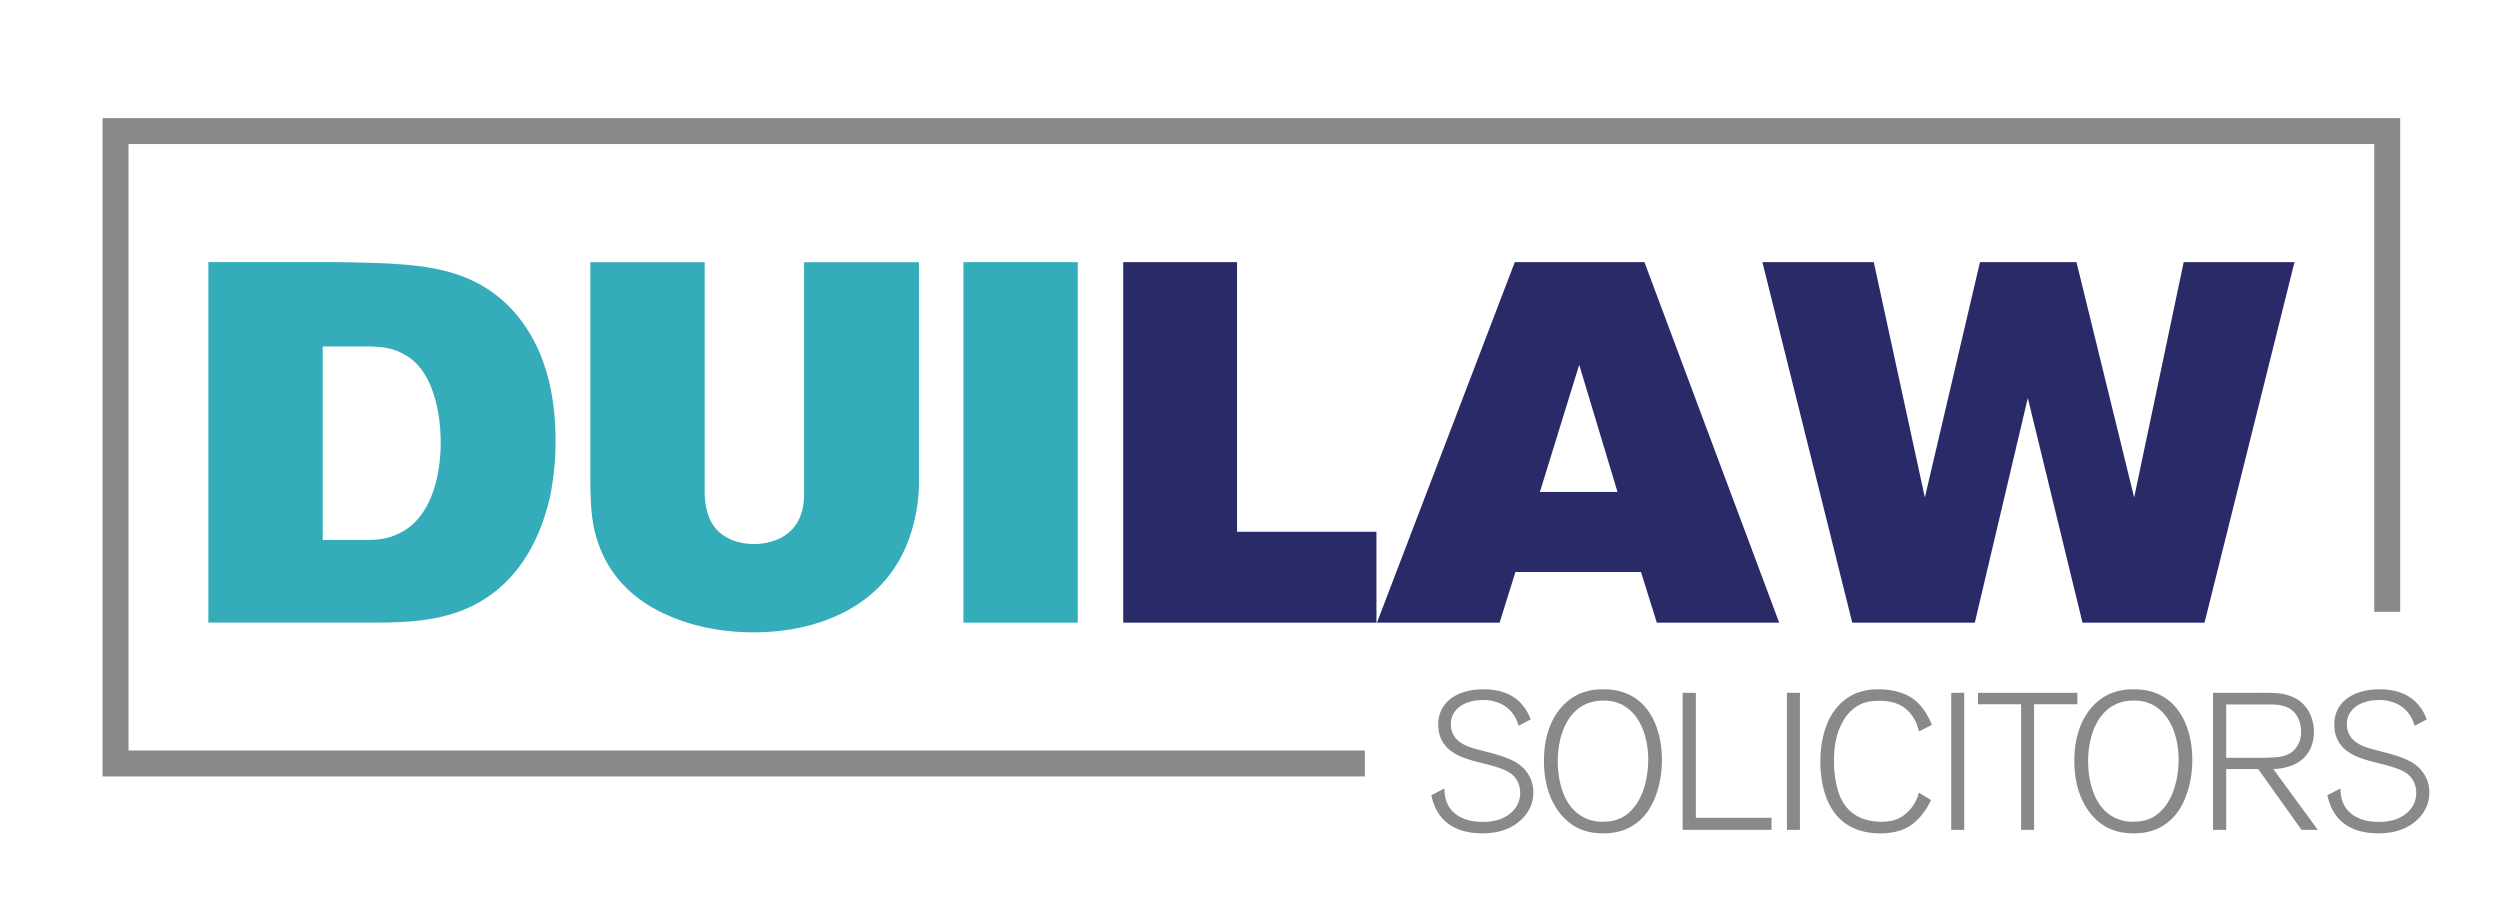 <svg xmlns="http://www.w3.org/2000/svg" viewBox="0 0 1234.29 448.17"><defs><style>.cls-1{fill:#898989;}.cls-2{fill:#34acba;}.cls-3{fill:#2a2a69;}</style></defs><title>DUILawBrisbane_Logo</title><g id="guides"><polygon class="cls-1" points="673.85 370.54 63.44 370.54 63.44 71.12 1172.21 71.12 1172.21 302.07 1185.01 302.07 1185.01 58.32 50.64 58.32 50.64 383.34 673.85 383.34 673.85 370.54"/><path class="cls-1" d="M748.74,406.63c-3.16,2.21-8,4.8-16.87,4.8-12.93,0-22.42-5.55-25.2-18.78l6.42-3.36c.19,4,.68,5.75,1.54,7.58,1.91,4.21,7,8.9,17.24,8.9a27.52,27.52,0,0,0,7.67-.95c6.23-1.92,11-6.61,11-13.42a12.17,12.17,0,0,0-1.82-6.52c-2.3-3.64-6.13-5.27-14-7.37-4.89-1.25-10.25-2.4-14.85-4.6-3.07-1.54-9.78-5.37-9.78-15.05a15.55,15.55,0,0,1,3.26-10.06c5.94-7.57,17.25-7.48,19.07-7.48,7.38,0,14.47,2,19.36,7.87a23.05,23.05,0,0,1,3.93,7l-5.94,3.16A19,19,0,0,0,747,352.5c-1.91-2.78-6.51-6.9-14.75-6.9-1.34,0-8.53.09-12.75,4.31a10.18,10.18,0,0,0-3.16,7.76,10.34,10.34,0,0,0,2,6.32c3,3.94,8,5.18,12.37,6.33,6.32,1.73,14.85,3.45,20,7.66a16.66,16.66,0,0,1,6.33,13.23C757.08,394.75,756,401.37,748.74,406.63Z"/><path class="cls-1" d="M812.88,401.47a25.41,25.41,0,0,1-10.64,8.14,28.93,28.93,0,0,1-10.63,1.82c-7.86,0-14.18-2.2-19.65-7.86-4.31-4.5-9.68-13.12-9.68-27.88,0-3.64.1-17.25,9-26.93a25.32,25.32,0,0,1,9.3-6.52,29.07,29.07,0,0,1,11-1.92c4.59,0,15.33.58,22.61,11.31,2.78,4,6.42,12,6.32,23.86C820.54,384,818.25,394.37,812.88,401.47Zm-5.94-48.59A22,22,0,0,0,801,348a19.47,19.47,0,0,0-9.39-2.1c-16.77,0-22.52,16.19-22.52,30,0,2.39.09,16.48,8.34,24.43a19.34,19.34,0,0,0,13.89,5.37c5.94,0,10.64-1.72,14.57-6.13,7.57-8.24,7.85-21.66,7.85-24.06C813.84,372.91,813.65,361,806.94,352.88Z"/><path class="cls-1" d="M830.74,409.71V342.06h6.52v61.7h37.37v5.95Z"/><path class="cls-1" d="M882.23,409.71V342.06h6.42v67.65Z"/><path class="cls-1" d="M947.4,361.12a20.38,20.38,0,0,0-2.77-6.9C942.23,350.48,938,346,928,346c-1.43,0-6.32-.09-10.44,2.21a20.46,20.46,0,0,0-7.76,8.14c-2.2,3.93-4.31,9.39-4.31,19.16a53.27,53.27,0,0,0,1.24,12.08c1.34,6.23,5.37,18.11,22.33,18.11,6.14,0,10.83-1.92,14.66-6.9a18.8,18.8,0,0,0,3.64-7.47l6,3.64c-3.35,7.28-7.76,11.11-10.63,12.94-2.59,1.63-7.2,3.54-14.48,3.54-3.73,0-14.85-.39-22.13-9.67-7.28-9.11-7.38-22.91-7.38-25.5,0-3.26,0-17.54,8.33-27.21a26.5,26.5,0,0,1,8.82-6.62,29.1,29.1,0,0,1,11.7-2.11,33.32,33.32,0,0,1,11.11,1.74c7.86,2.67,12,8.42,15.14,15.8Z"/><path class="cls-1" d="M963.34,409.71V342.06h6.42v67.65Z"/><path class="cls-1" d="M1004.27,347.7v62h-6.42v-62H976.58v-5.64h49.06v5.64Z"/><path class="cls-1" d="M1074.73,401.47a25.41,25.41,0,0,1-10.64,8.14,28.93,28.93,0,0,1-10.63,1.82c-7.86,0-14.19-2.2-19.65-7.86-4.31-4.5-9.68-13.12-9.68-27.88,0-3.64.1-17.25,9-26.93a25.32,25.32,0,0,1,9.3-6.52,29,29,0,0,1,11-1.92c4.59,0,15.33.58,22.61,11.31,2.78,4,6.42,12,6.32,23.86C1082.39,384,1080.1,394.37,1074.73,401.47Zm-5.94-48.59a22,22,0,0,0-5.94-4.89,19.47,19.47,0,0,0-9.39-2.1c-16.77,0-22.52,16.19-22.52,30,0,2.39.09,16.48,8.33,24.43a19.38,19.38,0,0,0,13.9,5.37c5.94,0,10.63-1.72,14.57-6.13,7.57-8.24,7.85-21.66,7.85-24.06C1075.69,372.91,1075.5,361,1068.79,352.88Z"/><path class="cls-1" d="M1136.29,409.71l-21.37-30h-15.81v30h-6.52V342.06h19.07c3.74,0,7.57-.11,11.4.09,2.69.19,12,.66,16.77,9a20.63,20.63,0,0,1,2.59,10.25c0,8-4.22,14.37-11.79,16.86a29.1,29.1,0,0,1-8.24,1.45l21.95,30Zm-2.21-56.16c-3.16-5.27-8.62-5.75-14.08-5.75h-20.89v26.35H1115c1.72,0,3.54,0,5.36-.09,4.89-.2,10.06-.48,13.32-5a12.77,12.77,0,0,0,2.4-8A14.36,14.36,0,0,0,1134.08,353.55Z"/><path class="cls-1" d="M1191.13,406.63c-3.16,2.21-8.05,4.8-16.86,4.8-12.94,0-22.42-5.55-25.2-18.78l6.41-3.36c.2,4,.68,5.75,1.54,7.58,1.91,4.21,7,8.9,17.25,8.9a27.6,27.6,0,0,0,7.67-.95c6.22-1.92,11-6.61,11-13.42a12.12,12.12,0,0,0-1.83-6.52c-2.3-3.64-6.13-5.27-14-7.37-4.89-1.25-10.25-2.4-14.85-4.6-3.07-1.54-9.77-5.37-9.77-15.05a15.55,15.55,0,0,1,3.25-10.06c6-7.57,17.25-7.48,19.07-7.48,7.38,0,14.47,2,19.36,7.87a22.84,22.84,0,0,1,3.93,7l-5.94,3.16a19.25,19.25,0,0,0-2.78-5.84c-1.92-2.78-6.52-6.9-14.76-6.9-1.34,0-8.53.09-12.74,4.31a10.14,10.14,0,0,0-3.17,7.76,10.35,10.35,0,0,0,2,6.32c3,3.94,8,5.18,12.36,6.33,6.32,1.73,14.85,3.45,20,7.66a16.69,16.69,0,0,1,6.32,13.23C1199.47,394.75,1198.41,401.37,1191.13,406.63Z"/><path class="cls-2" d="M271.51,245.4c-2.78,11.6-11.85,47.14-49.41,58-14.36,4.29-30.5,4-45.12,4H102.87v-178h60.5c7.82,0,15.88.25,23.69.5,23.69,1,45.38,3.28,63.27,20.42,11.6,11.34,23.95,31.25,23.95,67.3A134.63,134.63,0,0,1,271.51,245.4Zm-70.08-69.31c-5.29-3.28-9.58-5.05-20.92-5.05H159.34v95.54h21.42c6.05,0,10.84-.5,16.39-3.28,20.92-10.08,20.42-42.09,20.42-44.87C217.57,216.92,218.07,186.93,201.43,176.09Z"/><path class="cls-2" d="M448.2,267.59c-12.36,32.26-44.62,44.61-76.38,44.61-6.55,0-24.2-.5-41.84-8.31-7.57-3.28-25.72-12.11-34-34-3.27-8.82-4.53-16.14-4.53-34.79V129.46h56.47V240.62c0,1.77-.26,8.06,1.75,13.61,4.54,13.61,18.66,14.37,22.69,14.37,3.79,0,17.9-.76,22.94-14.12C397,250,397,245.91,397,240.62V129.46h56.72V236.08A84,84,0,0,1,448.2,267.59Z"/><path class="cls-2" d="M475.66,307.42v-178h56.46v178Z"/><path class="cls-3" d="M554.55,307.42v-178h56.2V262.54h68.82v44.88Z"/><path class="cls-3" d="M818,307.42l-7.81-25h-62l-7.82,25H679.82l68.06-178h64l66.54,178Zm-38.32-127.3-19.41,62.77h38.32Z"/><path class="cls-3" d="M1088.41,307.42h-60.25l-27-110.91L975,307.42H914.49l-44.37-178h55l25.21,116.2,27.22-116.2h47.64l28.48,116.2,24.46-116.2h54.7Z"/></g></svg>